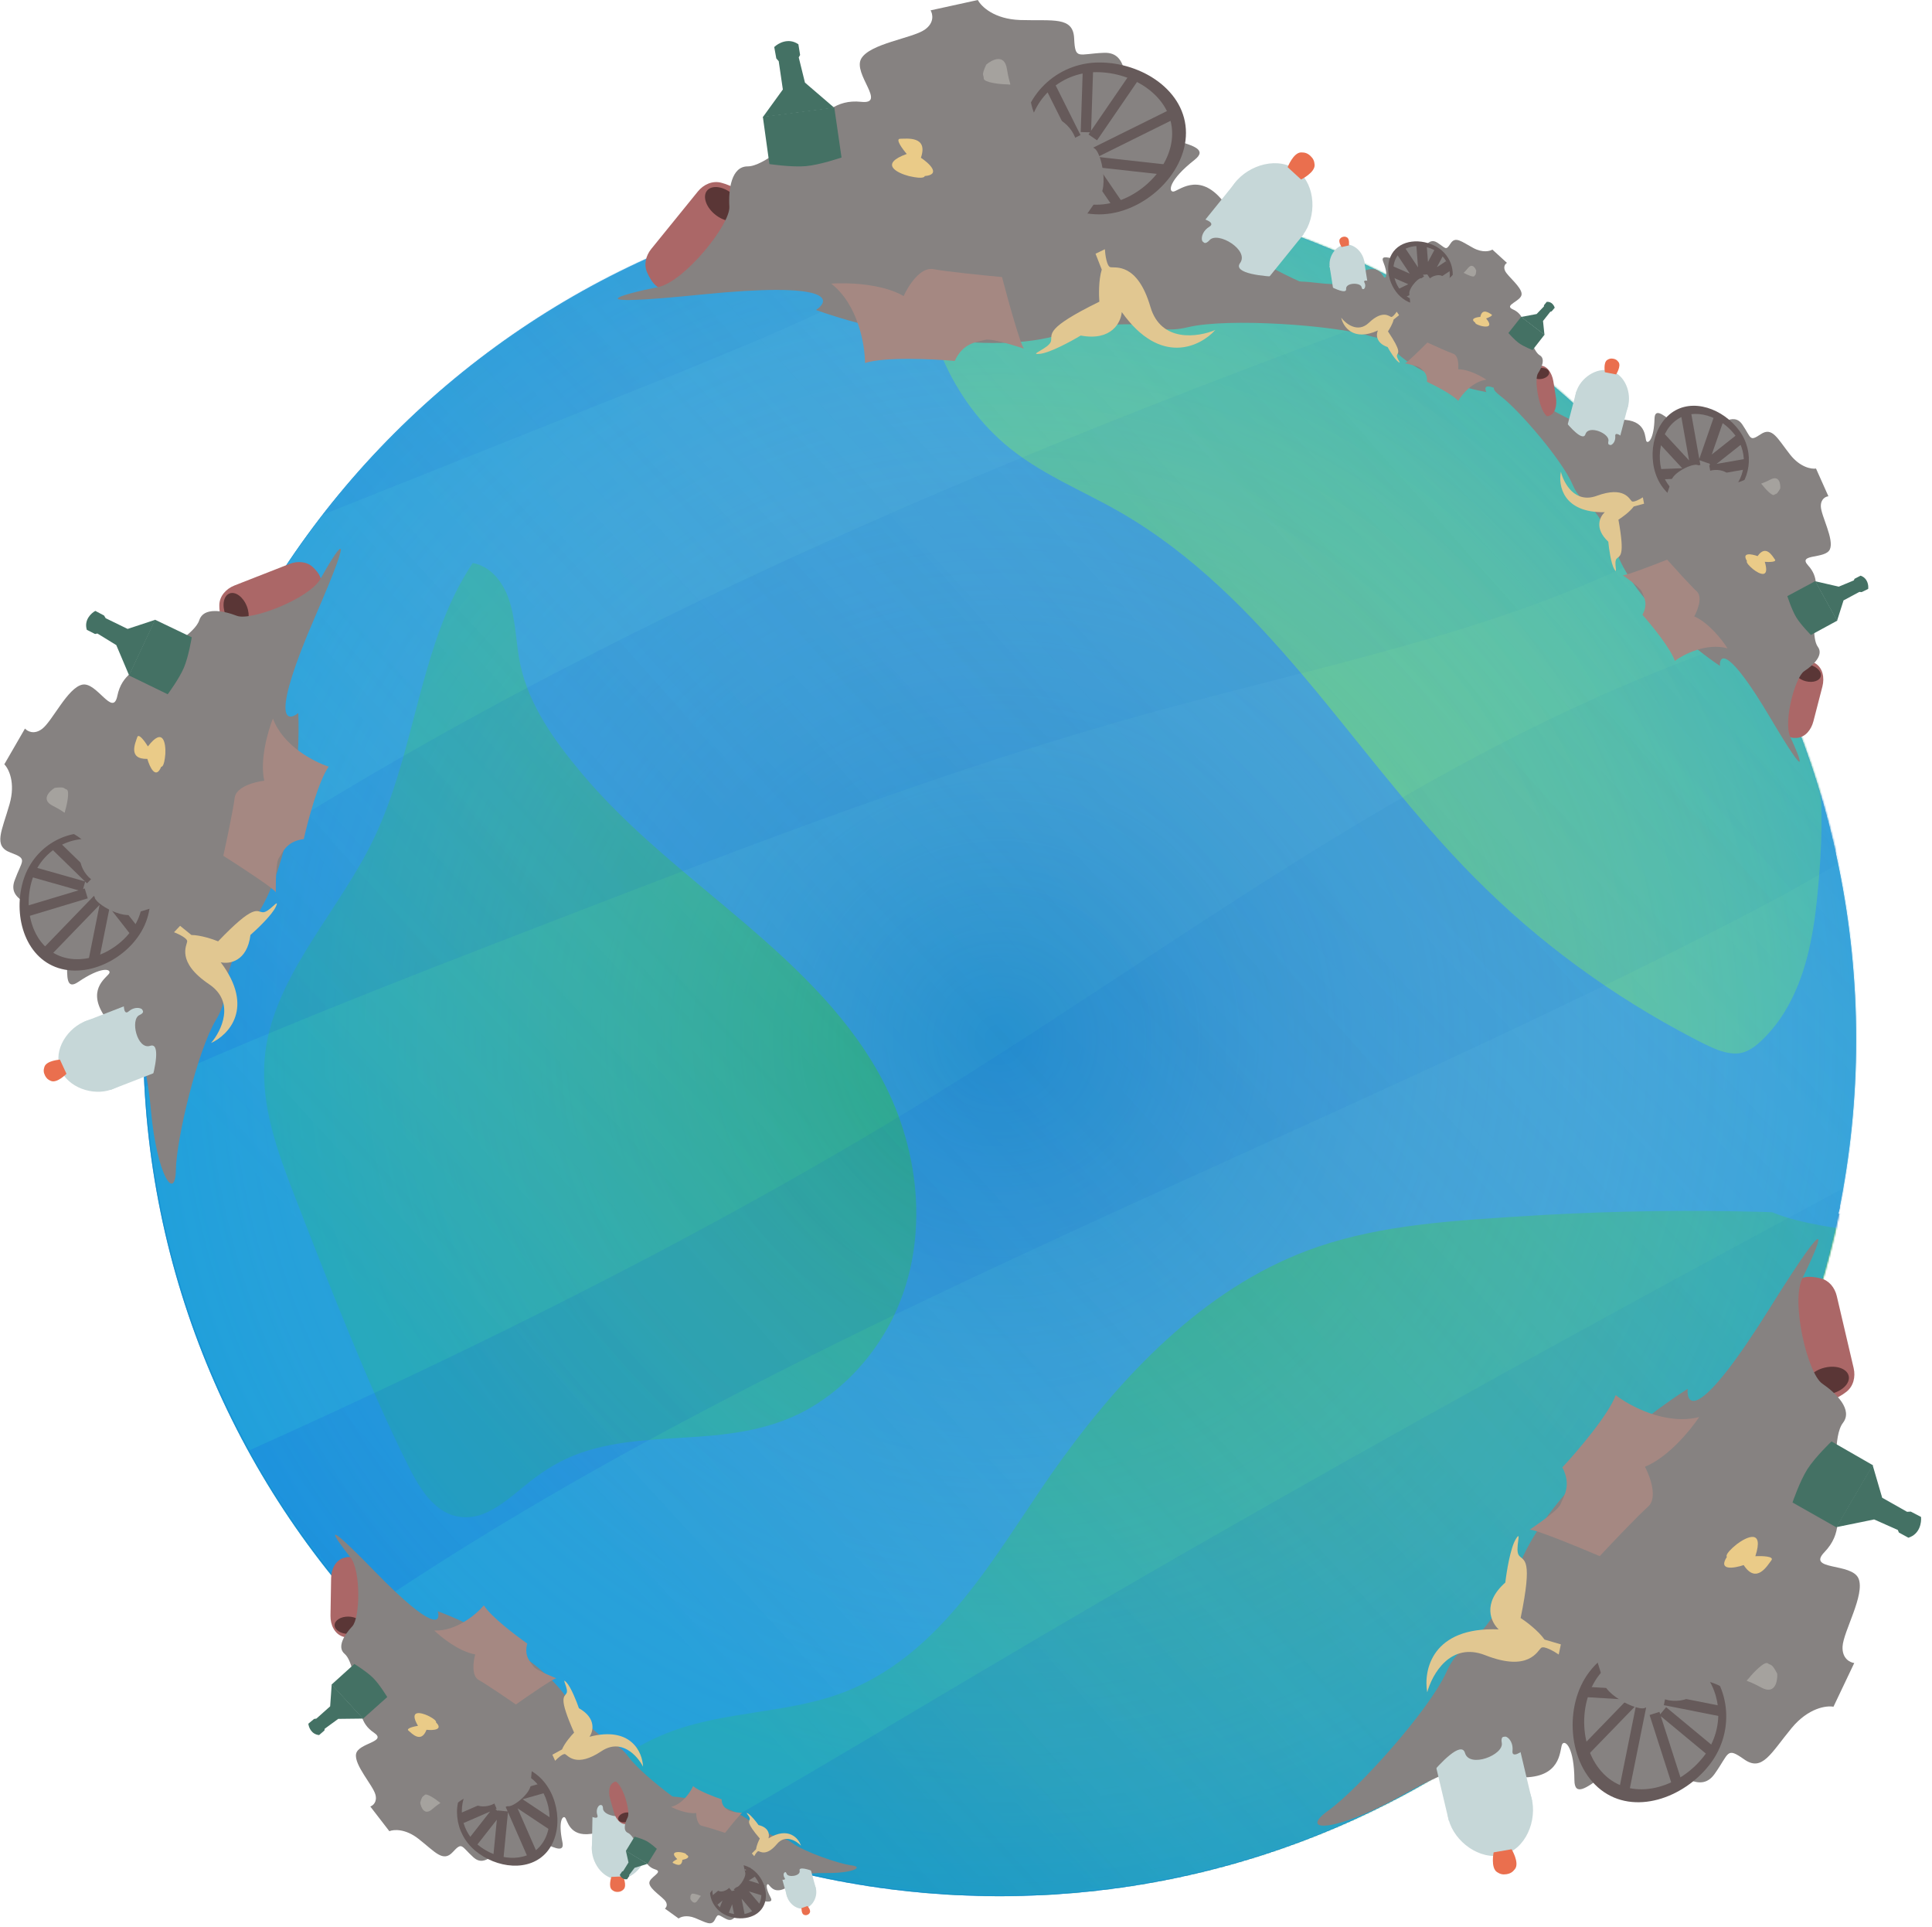 <svg width="1122" height="1119" viewBox="0 0 1122 1119" fill="none" xmlns="http://www.w3.org/2000/svg">
<path d="M580.543 1100.94C855.255 1100.94 1077.95 878.241 1077.95 603.529C1077.95 328.817 855.255 106.118 580.543 106.118C305.83 106.118 83.132 328.817 83.132 603.529C83.132 878.241 305.83 1100.94 580.543 1100.94Z" fill="#0071BC"/>
<mask id="mask0_319_120" style="mask-type:luminance" maskUnits="userSpaceOnUse" x="83" y="105" width="996" height="996">
<path d="M581.18 1100.3C855.893 1100.3 1078.59 877.605 1078.59 602.892C1078.59 328.18 855.893 105.481 581.18 105.481C306.468 105.481 83.769 328.18 83.769 602.892C83.769 877.605 306.468 1100.3 581.18 1100.3Z" fill="white"/>
</mask>
<g mask="url(#mask0_319_120)">
<path d="M1064.13 700.83C993.033 696.969 921.654 698.084 850.713 704.184C822.035 706.651 793.177 709.975 765.851 719.03C694.264 742.734 640.946 802.768 598.625 865.181C568.871 909.065 539.327 958.302 490.019 977.786C461.042 989.24 428.701 988.723 398.818 997.559C368.418 1006.54 341.043 1025.44 321.847 1050.67C317.24 1056.72 313.001 1063.35 311.598 1070.82C308.473 1087.39 319.768 1103.13 331.888 1114.85C391.703 1172.7 481.103 1186.87 564.314 1187.21C662.212 1187.6 760.149 1172.8 853.54 1143.46C890.189 1131.95 926.431 1118.09 958.831 1097.45C1053.5 1037.16 1103.87 927.663 1139.23 821.148C1147.92 794.986 1155.51 764.417 1140.34 741.41C1128.95 724.155 1107.72 716.354 1087.42 712.403C1067.12 708.453 1045.91 707.129 1027.28 698.183" fill="#009245"/>
<path d="M1064.13 696.352C1022.01 694.083 979.808 693.526 937.646 694.73C896.817 695.904 855.62 697.954 815.129 703.547C778.758 708.572 744.358 719.538 713.211 739.221C685.099 756.983 660.53 779.93 638.797 804.987C616.736 830.422 598.068 858.215 579.211 886.028C561.488 912.179 542.511 938.938 516.728 957.795C503.185 967.696 488.199 974.711 471.949 978.861C453.45 983.588 434.374 985.279 415.666 988.921C381.753 995.529 350.576 1011.71 327.142 1037.37C315.837 1049.75 304.314 1064.57 307.091 1082.34C309.737 1099.25 322.584 1112.8 334.864 1123.72C359.184 1145.35 388.261 1160.76 419 1171.13C485.413 1193.55 558.194 1194.17 627.433 1189.84C707.479 1184.84 787.028 1169.88 863.292 1145.05C899.096 1133.4 934.462 1119.11 965.937 1098.17C992.844 1080.28 1016.67 1058.05 1037.17 1033.12C1079.08 982.185 1107.6 921.722 1130.33 860.195C1136.04 844.721 1141.65 829.128 1146.43 813.336C1151.3 797.195 1155.08 779.99 1152.82 763.083C1150.63 746.704 1142.05 732.793 1128.51 723.359C1114.96 713.925 1098.72 709.796 1082.8 707.029C1064.86 703.915 1046.24 702.143 1029.55 694.322C1024.37 691.884 1019.81 699.606 1025.04 702.054C1056.08 716.612 1093.93 711 1122.97 730.404C1153.88 751.053 1144.76 790.27 1134.92 819.973C1114.8 880.744 1090.42 940.997 1054.74 994.464C1037.24 1020.69 1016.87 1045.06 993.212 1065.96C967.429 1088.76 937.845 1106.32 906.211 1119.74C871.014 1134.66 833.937 1145.54 796.879 1154.74C758.707 1164.23 719.938 1171.38 680.89 1176.04C641.842 1180.7 603.262 1182.91 564.314 1182.75C531.784 1182.61 499.145 1180.47 467.153 1174.37C435.787 1168.4 404.899 1158.66 377.036 1142.86C363.324 1135.09 350.427 1125.91 338.814 1115.24C327.202 1104.57 313.738 1090.26 315.698 1073.45C316.753 1064.41 322.694 1056.53 328.286 1049.7C333.311 1043.57 338.824 1037.85 344.755 1032.6C357.144 1021.61 371.543 1012.61 386.918 1006.45C420.771 992.852 458.605 995.38 492.378 981.647C551.746 957.516 581.589 895.253 617.323 846.363C655.336 794.349 703.36 744.873 765.792 723.777C803.208 711.129 843.539 708.801 882.667 706.273C923.386 703.636 964.215 702.631 1005.02 703.258C1024.74 703.566 1044.45 704.263 1064.14 705.318C1069.9 705.626 1069.88 696.67 1064.14 696.362L1064.13 696.352Z" fill="#0071BC"/>
</g>
<path d="M275.563 322.552C288.191 324.502 296.938 336.632 300.52 348.912C304.093 361.182 303.974 374.247 306.929 386.676C310.064 399.851 316.571 411.981 324.055 423.266C376.218 501.968 475.071 543.404 517.791 627.59C536.3 664.07 542.409 707.496 530.637 746.674C518.865 785.851 488.206 819.784 449.079 831.735C406.339 844.8 355.928 832.59 318.83 857.528C301.884 868.922 286.39 888.187 266.189 885.201C249.512 882.734 239.382 865.956 232.008 850.801C207.986 801.384 188.024 750.107 168.093 698.899C157.574 671.872 146.877 643.671 149.216 614.763C153.136 566.292 191.816 528.846 213.021 485.082C238.078 433.366 239.113 371.152 271.334 323.567" fill="#009245"/>
<path d="M274.369 326.871C284.877 328.692 291.893 337.777 295.306 347.37C299.754 359.888 299.446 373.481 302.262 386.358C307.367 409.782 322.343 430.491 337.459 448.581C364.953 481.47 399.244 507.641 431.675 535.344C463.767 562.749 495.222 592.513 514.358 630.744C536.051 674.091 539.603 728.055 515.383 771.133C504.934 789.712 489.918 805.813 471.608 816.808C451.666 828.789 429.257 832.461 406.369 834.113C383.263 835.785 359.301 835.855 337.19 843.587C326.234 847.418 316.681 853.189 307.606 860.354C299.306 866.902 291.216 874.564 281.355 878.714C272.369 882.495 262.717 881.54 254.915 875.589C246.735 869.35 241.441 859.747 236.924 850.721C224.296 825.486 213.161 799.444 202.414 773.362C191.547 747.002 181.178 720.423 170.889 693.834C161.157 668.698 151.474 642.218 153.693 614.803C155.505 592.354 165.655 571.715 177.128 552.729C189.179 532.787 203.07 513.95 213.917 493.281C236.496 450.223 240.715 400.876 259.065 356.256C263.433 345.628 268.797 335.409 275.205 325.876C278.429 321.079 270.677 316.591 267.473 321.358C239.501 362.963 234.754 414.221 218.385 460.533C210.325 483.33 198.115 503.64 184.969 523.811C171.824 543.982 158.808 563.476 150.957 585.895C146.996 597.19 144.658 609.091 144.439 621.082C144.18 635.023 146.718 648.955 150.499 662.329C154.281 675.703 159.475 689.047 164.58 702.183C169.864 715.746 175.148 729.319 180.511 742.853C191.249 769.929 202.314 796.896 214.285 823.456C219.858 835.815 225.331 848.373 231.829 860.274C236.963 869.688 243.402 879.002 252.606 884.833C261.841 890.685 273.275 891.461 283.395 887.5C293.515 883.54 302.59 875.828 311.307 868.812C320.204 861.648 329.538 855.647 340.414 851.945C351.47 848.194 363.063 846.393 374.646 845.298C398.717 843.029 423.336 843.487 446.84 837.079C468.444 831.188 487.968 818.858 503.292 802.608C518.617 786.358 530.309 765.64 536.16 743.678C542.877 718.423 542.539 691.605 536.638 666.23C526.04 620.694 497.162 583.388 463.747 551.913C431.774 521.801 395.99 495.988 364.824 465.011C349.161 449.437 334.503 432.511 323.179 413.474C316.283 401.871 311.536 389.731 309.556 376.337C307.645 363.391 307.088 350.086 301.058 338.195C296.192 328.592 287.704 320.134 276.767 318.243C274.389 317.835 271.941 318.88 271.255 321.368C270.657 323.527 271.991 326.463 274.379 326.881L274.369 326.871Z" fill="#0071BC"/>
<mask id="mask1_319_120" style="mask-type:luminance" maskUnits="userSpaceOnUse" x="83" y="106" width="995" height="995">
<path d="M580.544 1100.94C855.256 1100.94 1077.95 878.242 1077.95 603.53C1077.95 328.818 855.256 106.119 580.544 106.119C305.831 106.119 83.133 328.818 83.133 603.53C83.133 878.242 305.831 1100.94 580.544 1100.94Z" fill="white"/>
</mask>
<g mask="url(#mask1_319_120)">
<path d="M537.764 110.208C519.583 165.864 540.699 232.038 587.757 266.876C606.505 280.758 628.348 289.734 648.558 301.386C732.336 349.709 781.911 439.447 849.339 508.785C889.213 549.793 935.993 584.075 987.111 609.738C995.251 613.828 1004.4 617.799 1013.19 615.43C1018.18 614.087 1022.42 610.833 1026.17 607.28C1051.7 583.09 1058.14 545.286 1060.72 510.198C1062.69 483.37 1063.23 456.214 1058.39 429.744C1052.71 398.648 1039.71 369.272 1023.83 341.937C1002.77 305.695 976.603 272.688 949.098 241.064C928.699 217.619 907.304 194.662 881.82 176.86C854.534 157.803 823.357 145.196 792.41 132.946C771.951 124.856 751.402 116.835 730.136 111.223C668.122 94.873 602.545 99.64 539.067 108.805" fill="#39B54A"/>
<path d="M533.446 109.013C519.544 151.992 528.092 201.05 553.775 237.938C560.283 247.282 567.826 255.92 576.394 263.433C586.236 272.05 597.321 279.036 608.775 285.305C620.925 291.962 633.463 297.903 645.494 304.789C656.032 310.82 666.132 317.566 675.815 324.89C714.564 354.206 745.74 392.229 776.081 429.814C807.815 469.11 839.389 508.496 877.681 541.723C898.299 559.615 920.331 575.924 943.487 590.383C954.841 597.468 966.473 604.115 978.355 610.295C990.236 616.475 1004.8 624.575 1018.68 618.156C1024.33 615.539 1029.1 611.021 1033.27 606.474C1037.45 601.926 1040.85 597.359 1043.95 592.343C1050.29 582.074 1054.72 570.61 1057.82 558.978C1064.55 533.802 1066.2 506.914 1066.6 480.962C1067.05 451.696 1063.46 422.808 1053.74 395.105C1044.44 368.555 1030.93 343.628 1015.64 320.084C1000.1 296.152 982.534 273.563 964.145 251.76C945.755 229.958 927.834 209.359 906.907 190.99C885.98 172.62 861.699 157.972 836.006 146.3C823.219 140.488 810.203 135.224 797.147 130.05C783.266 124.547 769.374 119.034 755.234 114.208C727.222 104.655 698.314 98.973 668.799 96.943C639.284 94.913 609.839 96.216 580.544 99.182C566.284 100.625 552.074 102.465 537.884 104.505C535.486 104.854 534.172 107.889 534.759 110.018C535.466 112.596 537.864 113.491 540.272 113.143C596.953 104.983 655.515 100.187 712.096 111.64C740.655 117.422 767.772 127.98 794.779 138.687C820.323 148.817 845.877 159.375 869.272 173.953C892.309 188.303 912.091 206.931 930.411 226.833C949.049 247.083 966.931 268.209 983.579 290.141C1016.41 333.379 1046.76 382.377 1055.09 436.929C1059.34 464.782 1058.09 493.61 1055.28 521.552C1052.97 544.39 1048.44 568.043 1036.22 587.836C1033.22 592.682 1029.79 597.2 1025.85 601.319C1021.91 605.439 1017.06 610.106 1011.09 611.36C1005.12 612.614 998.347 610.166 992.794 607.568C986.694 604.713 980.733 601.508 974.812 598.294C951.557 585.656 929.277 571.218 908.23 555.167C887.184 539.116 867.789 521.632 849.649 502.695C833.06 485.37 817.636 466.971 802.501 448.372C772.31 411.265 743.133 372.914 707.917 340.324C690.542 324.243 671.685 309.625 651.176 297.754C628.488 284.619 603.322 274.956 583.3 257.622C550.522 229.241 533.038 184.959 536.112 141.861C536.849 131.502 538.889 121.303 542.083 111.421C543.864 105.928 535.217 103.57 533.446 109.043V109.013Z" fill="#0071BC"/>
</g>
<g opacity="0.58">
<path d="M580.543 1100.94C855.255 1100.94 1077.95 878.241 1077.95 603.529C1077.95 328.817 855.255 106.118 580.543 106.118C305.83 106.118 83.132 328.817 83.132 603.529C83.132 878.241 305.83 1100.94 580.543 1100.94Z" fill="url(#paint0_radial_319_120)"/>
</g>
<g opacity="0.53">
<path d="M581.18 1100.3C855.893 1100.3 1078.59 877.605 1078.59 602.892C1078.59 328.18 855.893 105.481 581.18 105.481C306.468 105.481 83.769 328.18 83.769 602.892C83.769 877.605 306.468 1100.3 581.18 1100.3Z" fill="url(#paint1_linear_319_120)"/>
</g>
<g opacity="0.37">
<mask id="mask2_319_120" style="mask-type:luminance" maskUnits="userSpaceOnUse" x="83" y="105" width="996" height="996">
<path d="M581.18 1100.3C855.893 1100.3 1078.59 877.605 1078.59 602.892C1078.59 328.18 855.893 105.481 581.18 105.481C306.468 105.481 83.769 328.18 83.769 602.892C83.769 877.605 306.468 1100.3 581.18 1100.3Z" fill="white"/>
</mask>
<g mask="url(#mask2_319_120)">
<g opacity="0.55">
<mask id="mask3_319_120" style="mask-type:luminance" maskUnits="userSpaceOnUse" x="-198" y="83" width="1414" height="1128">
<path d="M508.949 1210.55C899.144 1210.55 1215.46 958.35 1215.46 647.244C1215.46 336.138 899.144 83.938 508.949 83.938C118.753 83.938 -197.562 336.138 -197.562 647.244C-197.562 958.35 118.753 1210.55 508.949 1210.55Z" fill="white"/>
</mask>
<g mask="url(#mask3_319_120)">
<path d="M-860.668 592.245C-821.541 473.331 -540.773 352.725 19.17 116.368C19.17 116.368 297.151 -26.966 642.6 16.082C649.009 16.878 655.925 17.983 660.194 21.874C667.458 28.481 663.089 38.751 657.885 46.483C600.378 131.882 485.026 180.204 376.281 223.561C190.417 297.656 4.562 371.751 -181.303 445.846C-214.122 458.932 -247.796 472.525 -272.156 494.407C-296.516 516.289 -309.671 548.72 -294.765 575.458C-279.659 602.574 -240.81 616.277 -203.932 620.208C-69.344 634.557 47.968 554.133 154.464 486.964C419.18 319.976 730.089 206.893 1040.59 101.332C1054.4 96.636 1070.07 91.919 1083.95 96.457C1102.48 102.517 1107.62 121.443 1107.3 137.405C1105.72 216.794 1033.53 285.944 948.295 327.001C863.065 368.059 764.659 387.295 670.513 413.167C552.096 445.717 439.013 489.302 326.248 532.788C228.37 570.532 130.352 608.336 36.992 652.747C-67.105 702.274 -176.119 777.075 -168.934 873.55C-167.969 886.497 -164.595 899.771 -155.122 910.309C-123.518 945.476 -54.697 928.709 -6.832 908.329C184.595 826.86 373.654 740.376 545.09 634.308C646.322 571.677 741.195 502.358 847.053 444.801C952.922 387.245 1072.46 341.172 1200.13 332.484C1203.5 417.426 1108.31 481.998 1019.05 528.43C700.724 694.014 333.86 812.133 80.329 1037.91C29.161 1083.48 -18.326 1136.21 -26.287 1197.05C-27.57 1206.86 -27.61 1217.38 -21.251 1225.86C-5.081 1247.41 35.798 1240.66 64.536 1230.36C258.322 1160.9 426.882 1054.58 597.831 953.974C838.376 812.421 1087.44 680.352 1336.38 548.361C1342.65 545.038 1349.61 541.565 1357.11 542.182C1375.57 543.694 1376.77 565.089 1370.32 578.961C1348.88 625.054 1304.64 661.654 1261.55 696.82C1202.96 744.635 1144.34 792.44 1085.72 840.234C946.773 953.536 807.08 1067.36 647.635 1161.96C488.19 1256.56 306.764 1331.91 110.838 1358.57C19.538 1370.99 -73.484 1372.7 -166.098 1372.66C-246.552 1372.62 -328.727 1371.04 -404.365 1349.19C-538.584 1310.41 -615.018 1231.41 -679.998 1164.07C-778.483 1062 -820.028 963.627 -836.457 918.161C-850.886 878.237 -905.249 727.788 -860.648 592.245H-860.668Z" fill="url(#paint2_linear_319_120)"/>
</g>
</g>
</g>
</g>
<path d="M454.642 51.964L443.018 67.998L484.506 62.587L467.47 47.955L463.862 33.324L464.664 31.921L463.662 25.707C457.889 21.699 451.903 25.106 449.632 27.311L450.834 33.925L452.237 35.529L454.642 51.964Z" fill="#447164"/>
<path d="M375.812 158.177C373.794 153.608 375.069 148.419 378.216 144.54L405.284 111.172C408.61 107.072 413.79 104.742 418.89 106.104C422.084 106.957 425.5 108.265 427.739 110.234C429.628 111.894 431.21 114.49 432.435 117.027C434.679 121.678 433.428 127.087 430.175 131.098L403.016 164.577C399.847 168.483 394.987 170.802 390.072 169.731C386.846 169.029 383.341 167.866 381.039 165.953C378.838 164.125 377.091 161.073 375.812 158.177Z" fill="#AB6767"/>
<ellipse cx="420.183" cy="118.471" rx="12.335" ry="7.807" transform="rotate(39.24 420.183 118.471)" fill="#5A3636"/>
<path d="M407.942 170.966C333.222 178.502 359.972 171.167 382.688 166.557C397.72 163.157 424.177 130.279 423.575 120.057C422.974 109.835 424.778 96.607 434.198 96.607C443.618 96.607 460.454 80.973 469.474 73.758C478.493 66.543 485.107 57.523 500.139 59.127C515.172 60.73 495.129 42.892 500.139 34.073C505.15 25.254 529.803 22.248 537.018 17.237C542.791 13.228 541.695 8.084 540.426 6.013L567.884 0C569.755 3.675 577.305 11.144 592.537 11.625C611.578 12.226 623.203 9.42 623.804 22.248C624.405 35.075 626.009 31.267 641.041 30.666C656.073 30.064 652.866 48.504 656.875 65.941C660.884 83.379 708.786 80.974 693.754 92.799C678.722 104.624 678.521 111.238 681.327 111.238C684.133 111.238 695.357 100.014 708.786 115.046C719.529 127.072 718.474 135.423 716.603 138.096C717.939 141.77 728.869 152.607 761.9 166.557C803.188 183.994 816.216 201.231 795.372 195.018C774.527 188.804 713.196 184.395 689.745 190.007C666.295 195.619 669.702 179.986 613.181 195.018C567.965 207.043 501.476 190.007 473.883 179.986C483.036 173.839 482.662 163.43 407.942 170.966Z" fill="#868281"/>
<path d="M522.788 80.572C519.741 80.572 524.057 86.451 526.596 89.391C510.561 95.163 520.717 100.348 527.798 102.219C537.219 104.423 537.018 102.219 537.018 102.219C546.799 101.417 539.624 94.803 534.813 91.596C539.223 78.768 526.596 80.572 522.788 80.572Z" fill="#EACB88"/>
<path d="M443.018 67.797L484.506 62.386L488.715 91.448C488.715 91.448 476.333 95.706 468.071 96.459C459.795 97.213 446.826 95.256 446.826 95.256L443.018 67.797Z" fill="#447164"/>
<path d="M688.743 77.165C688.743 101.518 663.342 124.466 638.435 124.466C613.529 124.466 593.339 104.724 593.339 80.372C593.339 56.019 613.529 36.277 638.435 36.277C663.342 36.277 688.743 52.812 688.743 77.165Z" fill="#665A5A"/>
<path d="M680.726 77.573C680.726 98.827 658.527 118.854 636.76 118.854C614.993 118.854 597.348 101.625 597.348 80.372C597.348 59.119 614.993 41.89 636.76 41.89C658.527 41.89 680.726 56.32 680.726 77.573Z" fill="#868281"/>
<path d="M634.628 79.77L659.081 44.093M636.232 88.388L681.929 65.74M636.232 94L677.72 98.61M634.628 97.608L649.66 119.655M630.62 76.763L631.822 40.285M624.807 79.77L610.176 50.507M628.214 97.608V118.252" stroke="#665A5A" stroke-width="6"/>
<path d="M607.169 69.349C599.954 73.838 597.482 55.586 597.148 45.898L573.698 61.933L570.892 98.812L626.611 131.482C628.682 128.141 633.987 119.977 638.637 114.044C644.449 106.629 637.835 79.971 632.824 86.986C627.814 94.001 616.99 91.797 623.404 86.986C629.818 82.176 616.189 63.737 607.169 69.349Z" fill="#868281"/>
<path d="M757.998 134.462C750.937 145.975 735.713 149.48 723.993 142.292C712.273 135.104 708.495 119.945 715.556 108.433C722.616 96.921 739.958 90.622 751.678 97.81C763.398 104.998 765.058 122.95 757.998 134.462Z" fill="#C6D7D8"/>
<rect x="718.33" y="104.824" width="49.724" height="40.086" transform="rotate(38.907 718.33 104.824)" fill="#C6D7D8"/>
<path d="M747.793 97.069C747.793 97.069 751.102 88.536 755.642 88.493C757.925 88.472 759.444 89.02 761.099 90.594C762.676 92.094 763.285 93.476 763.456 95.646C763.811 100.172 755.607 104.221 755.607 104.221L747.793 97.069Z" fill="#EA6F4E"/>
<path d="M720.172 152.732C715.76 158.771 733.991 160.621 743.658 160.791L727.879 180.436L691.114 183.174L658.009 137.28C661.323 135.524 669.418 131.03 675.294 127.104C682.638 122.197 709.292 127.392 702.34 131.63C695.388 135.867 697.688 144.828 702.427 139.45C707.167 134.072 725.688 145.182 720.172 152.732Z" fill="#868281"/>
<path d="M644.85 155.132C642.765 154.651 641.844 147.984 641.643 144.71L636.232 147.316L639.839 156.535C637.982 162.468 638.13 171.434 638.436 175.175C606.568 190.809 611.178 193.815 610.376 198.024C609.574 202.233 596.547 206.242 603.962 205.44C609.895 204.799 622.201 198.091 627.613 194.817C645.572 198.184 650.996 187.134 651.464 181.188C673.912 212.776 697.028 201.298 705.78 191.61C695.759 195.819 674.193 199.026 668.1 178.182C660.483 152.126 647.456 155.734 644.85 155.132Z" fill="#E1C791"/>
<path d="M542.029 156.261C534.493 154.818 527.398 166.082 524.792 171.895C512.125 164.519 491.454 164.011 482.702 164.679C498.416 176.865 502.344 200.489 502.344 210.778C513.729 207.09 541.829 208.44 554.456 209.575C559.467 198.752 567.283 198.752 571.893 197.349C576.503 195.946 596.947 203.362 594.742 202.36C592.978 201.558 585.456 174.367 581.915 160.871C571.76 159.936 549.565 157.704 542.029 156.261Z" fill="#A58882"/>
<path d="M584.748 39.957C583.304 30.978 576.129 34.612 572.722 37.552C569.715 44.166 571.319 43.164 571.319 45.569C571.319 47.974 581.34 48.977 584.748 48.977C588.155 48.977 586.551 51.181 584.748 39.957Z" fill="#A5A29E"/>
<path d="M1093.07 869.625L1087.51 850.615L1066.38 886.725L1088.38 882.22L1102.15 888.33L1102.77 889.823L1108.3 892.837C1115 890.729 1115.97 883.91 1115.62 880.764L1109.66 877.664L1107.53 877.791L1093.07 869.625Z" fill="#447164"/>
<path d="M1057.39 742.256C1062.24 743.459 1065.56 747.646 1066.7 752.509L1076.5 794.344C1077.7 799.483 1076.37 805.006 1072.17 808.203C1069.54 810.205 1066.41 812.104 1063.48 812.668C1061.01 813.144 1057.99 812.805 1055.24 812.219C1050.19 811.144 1046.68 806.842 1045.5 801.814L1035.67 759.84C1034.52 754.943 1035.67 749.681 1039.52 746.452C1042.05 744.332 1045.12 742.273 1048.04 741.625C1050.84 741.006 1054.32 741.494 1057.39 742.256Z" fill="#AB6767"/>
<ellipse cx="1061.6" cy="801.65" rx="12.335" ry="7.807" transform="rotate(167.01 1061.6 801.65)" fill="#5A3636"/>
<path d="M1027.6 759.821C1067.41 696.141 1056.83 721.779 1046.56 742.559C1040.04 756.524 1049.82 797.575 1058.27 803.36C1066.72 809.146 1076.07 818.674 1070.3 826.12C1064.53 833.567 1066.58 856.451 1066.75 868C1066.93 879.549 1070.01 890.301 1059.54 901.202C1049.06 912.102 1075.44 907.185 1079.34 916.547C1083.24 925.909 1070.52 947.238 1070.06 956.011C1069.69 963.029 1074.43 965.314 1076.85 965.579L1064.78 990.967C1060.73 990.195 1050.2 991.588 1040.49 1003.33C1028.35 1018.02 1023.45 1028.93 1012.94 1021.54C1002.44 1014.16 1004.46 1017.76 995.733 1030.01C987.001 1042.26 974.389 1028.43 958.15 1020.92C941.911 1013.41 914.472 1052.75 914.332 1033.62C914.191 1014.5 909.086 1010.29 907.367 1012.51C905.649 1014.73 907.646 1030.47 887.539 1031.88C871.452 1033.01 865.498 1027.06 864.531 1023.94C860.808 1022.75 845.547 1024.75 814.289 1042.32C775.216 1064.27 753.611 1064.01 771.29 1051.34C788.969 1038.67 830.02 992.89 839.947 970.916C849.874 948.942 860.145 961.211 882.881 907.325C901.071 864.217 955.262 822.094 980.084 806.421C979.336 817.421 987.794 823.501 1027.6 759.821Z" fill="#868281"/>
<path d="M1028.71 905.969C1030.58 903.561 1023.29 903.371 1019.41 903.577C1024.67 887.367 1014.35 892.219 1008.53 896.671C1001.02 902.767 1002.88 903.959 1002.88 903.959C997.528 912.182 1007.15 910.561 1012.63 908.723C1020.07 920.065 1026.38 908.979 1028.71 905.969Z" fill="#EACB88"/>
<path d="M1087.67 850.738L1066.54 886.848L1040.99 872.374C1040.99 872.374 1045.21 859.979 1049.67 852.987C1054.14 845.983 1063.63 836.929 1063.63 836.929L1087.67 850.738Z" fill="#447164"/>
<path d="M929.758 1039.24C910.508 1024.32 907.926 990.188 923.181 970.501C938.436 950.813 966.408 946.945 985.658 961.861C1004.91 976.777 1008.15 1004.83 992.892 1024.52C977.637 1044.2 949.008 1054.16 929.758 1039.24Z" fill="#665A5A"/>
<path d="M934.347 1032.65C917.547 1019.63 915.313 989.819 928.645 972.613C941.977 955.407 966.404 952.012 983.204 965.03C1000 978.047 1002.82 1002.55 989.483 1019.75C976.151 1036.96 951.147 1045.67 934.347 1032.65Z" fill="#868281"/>
<path d="M960.845 994.866L974.069 1036.05M953.05 990.855L942.963 1040.85M948.614 987.418L919.558 1017.39M946.744 983.94L920.109 982.319M965.676 993.539L993.775 1016.83M966.86 987.103L998.953 993.461M950.673 978.871L934.354 966.226" stroke="#665A5A" stroke-width="6"/>
<path d="M985.901 979.545C986.772 971.091 1002.71 980.317 1010.58 985.986L1012.26 957.628L984.832 932.822L924.879 956.856C926.251 960.539 929.455 969.733 931.297 977.043C933.599 986.179 958.722 997.279 956.246 989.021C953.77 980.764 962.141 973.558 962.015 981.575C961.889 989.591 984.813 990.112 985.901 979.545Z" fill="#868281"/>
<path d="M842.048 1058.89C837.273 1046.26 843.827 1032.08 856.687 1027.21C869.548 1022.35 883.844 1028.65 888.62 1041.28C893.395 1053.92 887.752 1071.48 874.892 1076.34C862.032 1081.2 846.824 1071.52 842.048 1058.89Z" fill="#C6D7D8"/>
<rect x="889.773" y="1045.68" width="49.724" height="40.086" transform="rotate(166.678 889.773 1045.68)" fill="#C6D7D8"/>
<path d="M877.858 1073.72C877.858 1073.72 882.576 1081.57 879.829 1085.18C878.447 1087 877.084 1087.86 874.826 1088.21C872.674 1088.54 871.209 1088.17 869.389 1086.98C865.593 1084.49 867.418 1075.52 867.418 1075.52L877.858 1073.72Z" fill="#EA6F4E"/>
<path d="M850.775 1017.8C848.704 1010.61 836.075 1023.89 830.019 1031.43L824.156 1006.92L844.51 976.183L901.064 978.124C900.423 981.819 899.017 990.971 898.521 998.02C897.902 1006.83 877.469 1024.72 878.378 1016.63C879.287 1008.54 870.795 1004.87 872.143 1011.91C873.491 1018.95 853.365 1026.78 850.775 1017.8Z" fill="#868281"/>
<path d="M895.014 956.787C896.671 955.434 902.506 958.789 905.216 960.636L906.471 954.762L896.974 951.967C893.421 946.865 886.244 941.49 883.099 939.441C890.26 904.674 885.06 906.477 882.224 903.265C879.388 900.053 884.199 887.3 880.29 893.653C877.164 898.736 874.928 912.572 874.201 918.855C860.54 930.988 865.952 942.044 870.366 946.056C831.647 944.453 826.562 969.756 828.859 982.608C831.67 972.108 842.344 953.097 862.553 961.048C887.815 970.986 892.942 958.478 895.014 956.787Z" fill="#E1C791"/>
<path d="M957.098 874.82C962.855 869.747 958.297 857.239 955.298 851.619C968.887 846.124 981.949 830.095 986.782 822.767C967.525 827.725 946.444 816.36 938.311 810.059C934.254 821.316 915.976 842.702 907.344 851.988C912.83 862.578 908.042 868.757 906.328 873.26C904.613 877.763 886.23 889.381 888.372 888.252C890.086 887.349 916.188 898.058 929.025 903.525C935.984 896.07 951.342 879.893 957.098 874.82Z" fill="#A58882"/>
<path d="M1022.87 979.823C1030.85 984.182 1032.37 976.284 1032.13 971.79C1028.75 965.362 1028.56 967.244 1026.66 965.77C1024.75 964.297 1017.82 971.605 1015.74 974.299C1013.65 976.992 1012.89 974.374 1022.87 979.823Z" fill="#A5A29E"/>
<path d="M74.116 365.163L90.169 359.865L75.013 392.202L67.531 374.555L56.567 367.829L55.219 368.117L50.426 365.691C48.662 359.958 52.985 355.973 55.366 354.697L60.433 357.39L61.374 358.946L74.116 365.163Z" fill="#447164"/>
<path d="M181.781 329.373C178.161 325.933 172.782 325.612 168.131 327.432L136.21 339.922C131.295 341.845 127.436 346.08 127.375 351.358C127.347 353.824 127.603 356.394 128.477 358.39C129.195 360.03 130.498 361.666 131.924 363.124C135.536 366.815 141.126 367.221 145.935 365.339L177.989 352.797C182.673 350.964 186.417 347.035 186.715 342.014C186.863 339.528 186.722 336.899 185.894 334.855C185.107 332.912 183.501 331.007 181.781 329.373Z" fill="#AB6767"/>
<ellipse cx="10.528" cy="6.663" rx="10.528" ry="6.663" transform="matrix(0.367 0.93 0.93 -0.367 127.068 347.037)" fill="#5A3636"/>
<path d="M182.998 358.031C208.495 299.221 195.595 319.073 185.958 336.351C179.297 347.694 145.702 360.687 137.545 357.548C129.388 354.41 118.163 352.448 115.721 360.109C113.279 367.769 96.202 377.408 87.996 382.873C79.79 388.337 70.741 391.378 68.149 404.018C65.556 416.658 56.245 395.735 47.774 397.524C39.304 399.313 30.469 418.582 24.523 423.151C19.767 426.806 15.868 424.581 14.512 423.012L2.505 443.784C5.008 446.257 9.126 454.333 5.568 466.845C1.122 482.486 -4.173 491.212 6.102 495.026C16.378 498.84 12.866 499.157 8.48 511.225C4.095 523.294 19.921 525.466 33.063 533.246C46.204 541.026 31.831 579.358 45.344 570.198C58.857 561.039 64.288 562.591 63.561 564.873C62.834 567.155 50.796 573.373 59.54 588.19C66.535 600.044 73.6 601.35 76.258 600.521C78.9 602.56 84.879 614.258 87.662 644.735C91.14 682.832 101.78 697.895 102.131 679.333C102.481 660.771 114.793 609.752 125.435 592.136C136.078 574.521 122.481 573.239 149.357 531.171C170.857 497.517 174.237 439.031 173.24 413.994C165.869 419.844 157.501 416.842 182.998 358.031Z" fill="#868281"/>
<path d="M79.719 427.997C80.508 425.519 84.171 430.553 85.903 433.379C94.754 421.836 96.338 431.438 96.023 437.682C95.374 445.915 93.633 445.18 93.633 445.18C90.446 452.926 86.927 445.377 85.566 440.634C73.991 440.895 78.731 431.093 79.719 427.997Z" fill="#EACB88"/>
<path d="M90.007 359.813L74.852 392.15L97.395 403.106C97.395 403.106 104.067 394.14 106.821 387.617C109.58 381.082 111.35 370.027 111.35 370.027L90.007 359.813Z" fill="#447164"/>
<path d="M33.929 562.072C53.733 568.385 78.98 553.676 85.436 533.422C91.892 513.168 81.071 491.631 61.267 485.319C41.463 479.006 20.175 490.308 13.719 510.562C7.263 530.817 14.125 555.76 33.929 562.072Z" fill="#665A5A"/>
<path d="M36.341 555.658C53.624 561.167 75.666 548.305 81.308 530.604C86.95 512.902 77.513 494.087 60.229 488.578C42.946 483.069 24.361 492.952 18.718 510.653C13.076 528.355 19.057 550.149 36.341 555.658Z" fill="#868281"/>
<path d="M50.077 518.738L14.726 529.376M56.67 522.276L26.406 553.568M61.234 523.731L54.228 558.666M64.584 523.362L78.616 541.302M48.671 514.699L18.695 506.222M52.623 510.752L32.618 491.268M66.246 518.146L83.034 523.498" stroke="#665A5A" stroke-width="6"/>
<path d="M48.717 493.707C54.239 489.003 40.036 482.262 32.245 479.479L51.363 464.565L82.081 471.843L94.206 525.624C90.953 526.442 82.938 528.64 76.908 530.883C69.371 533.688 49.407 521.399 56.411 519.143C63.414 516.886 64.427 507.513 58.853 511.482C53.278 515.451 41.816 499.587 48.717 493.707Z" fill="#868281"/>
<path d="M62.572 633.244C73.764 630.487 80.561 619.015 77.754 607.62C74.946 596.226 63.597 589.225 52.406 591.982C41.214 594.74 31.596 607.21 34.404 618.604C37.211 629.998 51.38 636.002 62.572 633.244Z" fill="#C6D7D8"/>
<rect width="42.441" height="34.215" transform="matrix(0.362 0.932 0.932 -0.362 48.754 593.3)" fill="#C6D7D8"/>
<path d="M34.809 615.251C34.809 615.251 27.012 615.731 25.801 619.412C25.192 621.263 25.244 622.64 26.095 624.394C26.906 626.066 27.872 626.919 29.593 627.621C33.181 629.083 38.6 623.46 38.6 623.46L34.809 615.251Z" fill="#EA6F4E"/>
<path d="M87.235 607.217C93.29 605.194 90.069 620.5 87.702 628.406L107.767 620.665L119.524 591.477L90.783 552.66C88.496 554.899 82.743 560.317 78.027 564.078C72.133 568.779 69.449 591.801 74.697 587.246C79.945 582.691 86.635 586.883 81.034 589.344C75.432 591.804 79.666 609.745 87.235 607.217Z" fill="#868281"/>
<path d="M108.712 546.586C108.861 544.766 103.677 542.288 101.067 541.276L104.589 537.551L111.151 542.875C116.457 542.902 123.71 545.347 126.673 546.565C147.648 524.702 148.898 529.23 152.528 529.669C156.159 530.108 162.796 520.552 160.222 526.375C158.162 531.034 149.517 539.303 145.452 542.855C143.536 558.332 133.143 559.879 128.186 558.719C148.055 585.162 132.729 600.985 122.582 605.591C128.603 598.533 136.801 581.826 121.429 571.468C102.214 558.52 108.525 548.861 108.712 546.586Z" fill="#E1C791"/>
<path d="M136.281 463.263C137.061 456.761 148.06 453.911 153.463 453.298C150.748 441.085 155.693 424.143 158.505 417.199C164.342 433.137 182.535 442.455 190.902 445.122C184.952 453.424 178.766 476.626 176.416 487.189C166.316 488.458 164.29 494.815 161.954 498.2C159.618 501.585 160.349 520.133 160.106 518.08C159.911 516.438 139.748 503.272 129.691 496.894C131.563 488.393 135.501 469.766 136.281 463.263Z" fill="#A58882"/>
<path d="M30.628 467.855C23.7 464.353 28.516 459.46 31.79 457.451C37.948 456.721 36.717 457.765 38.673 458.389C40.629 459.012 38.846 467.422 37.963 470.192C37.08 472.963 39.288 472.231 30.628 467.855Z" fill="#A5A29E"/>
<path d="M191.739 990.733L192.638 978.011L210.87 997.849L196.41 998.019L188.575 1003.75L188.391 1004.77L185.325 1007.42C180.818 1007.01 179.275 1002.85 179.066 1000.82L182.396 998.058L183.752 997.847L191.739 990.733Z" fill="#447164"/>
<path d="M199.399 904.623C194.659 906.197 192.373 911.259 192.292 916.252L191.935 938.093C191.849 943.371 194.25 948.776 199.298 950.319C200.417 950.662 201.542 950.874 202.578 950.85C203.335 950.832 204.144 950.686 204.96 950.459C209.935 949.074 212.376 943.797 212.46 938.634L212.819 916.65C212.901 911.621 210.744 906.466 206.019 904.743C204.859 904.32 203.68 904.038 202.591 904.033C201.58 904.029 200.484 904.263 199.399 904.623Z" fill="#AB6767"/>
<ellipse cx="7.943" cy="5.027" rx="7.943" ry="5.027" transform="matrix(1 0.013 0.013 -1 194.251 948.582)" fill="#5A3636"/>
<path d="M217.939 912.692C184.19 878.055 194.353 892.744 203.654 904.417C209.664 912.315 209.113 939.485 204.587 944.279C200.061 949.074 195.477 956.348 200.125 960.246C204.773 964.144 206.611 978.824 208.076 986.116C209.54 993.408 209.071 1000.6 217.152 1006.02C225.232 1011.45 207.962 1011.96 206.785 1018.39C205.608 1024.81 216.528 1036.5 218.015 1041.95C219.204 1046.32 216.535 1048.4 215.052 1048.9L226.112 1063.23C228.555 1062.19 235.371 1061.63 243.086 1067.7C252.73 1075.28 257.304 1081.47 262.909 1075.39C268.513 1069.31 267.729 1071.85 274.897 1078.37C282.065 1084.89 288.113 1074.46 297.306 1067.52C306.499 1060.57 329.14 1081.58 326.616 1069.53C324.092 1057.47 326.73 1054.12 328.115 1055.29C329.499 1056.45 330.393 1066.63 343.239 1064.77C353.515 1063.28 356.45 1058.72 356.633 1056.63C358.813 1055.37 368.69 1054.55 390.76 1061.33C418.347 1069.81 431.908 1066.7 419.052 1061.14C406.196 1055.58 374.11 1032.38 364.862 1019.9C355.613 1007.43 350.826 1016.55 329.158 985.75C311.824 961.106 271.968 942 254.207 935.527C256.18 942.347 251.688 947.328 217.939 912.692Z" fill="#868281"/>
<path d="M237.203 1004.81C235.7 1003.55 240.262 1002.44 242.731 1002.04C237.208 992.556 244.364 994.2 248.632 996.208C254.192 999.018 253.181 1000.02 253.181 1000.02C257.675 1004.47 251.398 1004.76 247.698 1004.35C244.566 1012.51 239.082 1006.39 237.203 1004.81Z" fill="#EACB88"/>
<path d="M192.555 978.11L210.786 997.947L224.889 985.35C224.889 985.35 220.541 978.125 216.776 974.335C213.005 970.538 205.796 966.137 205.796 966.137L192.555 978.11Z" fill="#447164"/>
<path d="M317.676 1075.17C327.752 1063.15 324.715 1041.32 312.426 1031.01C300.137 1020.71 282.006 1022.09 271.929 1034.11C261.853 1046.12 263.646 1064.22 275.935 1074.52C288.223 1084.83 307.599 1087.18 317.676 1075.17Z" fill="#665A5A"/>
<path d="M313.888 1071.65C322.683 1061.16 320.017 1042.09 309.277 1033.09C298.537 1024.08 282.701 1025.28 273.907 1035.76C265.113 1046.25 266.69 1062.05 277.43 1071.06C288.169 1080.07 305.094 1082.13 313.888 1071.65Z" fill="#868281"/>
<path d="M292.052 1051.49L289.354 1079.21M296.409 1047.9L309.585 1077.98M298.731 1045.13L321.11 1060.02M299.433 1042.69L315.973 1038.03M288.83 1051.31L274.329 1069.81M287.206 1047.42L267.878 1055.81M296.268 1040.03L304.811 1029.85" stroke="#665A5A" stroke-width="6"/>
<path d="M274.191 1045.27C272.489 1040.07 263.716 1048.05 259.543 1052.69L254.607 1035.08L268.483 1015.72L309.494 1022.66C309.133 1025.16 308.372 1031.39 308.212 1036.24C308.011 1042.3 293.717 1052.72 294.148 1047.18C294.578 1041.65 288.326 1038.26 289.5 1043.28C290.674 1048.31 276.319 1051.77 274.191 1045.27Z" fill="#868281"/>
<path d="M375.554 1075.55C376.834 1066.95 370.773 1058.92 362.016 1057.62C353.259 1056.32 345.122 1062.23 343.842 1070.83C342.563 1079.44 348.513 1089.72 357.27 1091.02C366.027 1092.33 374.274 1084.15 375.554 1075.55Z" fill="#C6D7D8"/>
<rect width="32.02" height="25.813" transform="matrix(1 0.019 0.019 -1 343.718 1073.76)" fill="#C6D7D8"/>
<path d="M355.047 1089.78C355.047 1089.78 353.149 1095.36 355.371 1097.26C356.489 1098.21 357.466 1098.57 358.933 1098.48C360.332 1098.39 361.205 1097.96 362.187 1096.96C364.235 1094.88 361.862 1089.48 361.862 1089.48L355.047 1089.78Z" fill="#EA6F4E"/>
<path d="M364.45 1050.89C364.772 1046.08 374.533 1052.71 379.373 1056.63L379.716 1040.41L362.709 1023.84L327.385 1032.79C328.293 1035.03 330.428 1040.59 331.702 1044.96C333.296 1050.42 348.597 1058.89 346.92 1053.92C345.243 1048.95 350.085 1045.48 350.199 1050.1C350.312 1054.71 364.047 1056.89 364.45 1050.89Z" fill="#868281"/>
<path d="M328.279 1018.53C327.051 1017.91 323.837 1020.82 322.384 1022.35L320.792 1018.82L326.387 1015.77C327.926 1012.07 331.709 1007.71 333.408 1005.99C324.153 985.09 327.671 985.514 329.017 983.106C330.363 980.697 325.594 973.329 328.921 976.793C331.583 979.564 334.88 987.966 336.195 991.82C346.449 997.59 344.553 1005.29 342.324 1008.41C366.47 1002.12 373.127 1017.35 373.437 1025.75C370.233 1019.52 360.92 1009.02 349.288 1016.78C334.748 1026.49 329.813 1019.32 328.279 1018.53Z" fill="#E1C791"/>
<path d="M278.014 975.432C273.699 973.026 274.859 964.532 275.978 960.586C266.676 958.984 256.267 950.681 252.225 946.73C265.021 947.219 276.734 937.189 280.992 932.112C285.083 938.642 299.506 949.604 306.206 954.269C304.2 961.682 308.057 964.917 309.751 967.517C311.445 970.116 324.601 974.917 323.098 974.499C321.896 974.165 306.933 984.468 299.601 989.662C294.204 985.921 282.33 977.839 278.014 975.432Z" fill="#A58882"/>
<path d="M250.967 1050.49C246.539 1054.33 244.503 1049.56 244.038 1046.7C245.291 1042.2 245.668 1043.35 246.663 1042.17C247.658 1040.98 253.018 1044.63 254.699 1046.04C256.38 1047.45 256.501 1045.7 250.967 1050.49Z" fill="#A5A29E"/>
<path d="M1070.63 348.595L1066.86 360.442L1054.13 337.477L1067.87 340.623L1076.6 336.99L1077.01 336.062L1080.52 334.251C1084.7 335.671 1085.21 339.964 1084.94 341.933L1081.15 343.792L1079.82 343.681L1070.63 348.595Z" fill="#447164"/>
<path d="M1043.47 428.445C1048.46 428.093 1051.87 423.677 1053.12 418.842L1058.35 398.631C1059.67 393.521 1058.62 387.671 1054.04 385.05C1053.11 384.52 1052.16 384.105 1051.23 383.904C1050.57 383.761 1049.85 383.71 1049.1 383.724C1043.93 383.823 1040.32 388.42 1039.02 393.42L1033.76 413.769C1032.5 418.638 1033.37 424.184 1037.6 426.913C1038.55 427.527 1039.54 428.018 1040.51 428.258C1041.41 428.479 1042.43 428.518 1043.47 428.445Z" fill="#AB6767"/>
<ellipse cx="7.742" cy="4.9" rx="7.742" ry="4.9" transform="matrix(-0.969 -0.247 -0.247 0.969 1058.61 387.957)" fill="#5A3636"/>
<path d="M1027.95 416.543C1052.01 457.079 1045.74 440.838 1039.6 427.65C1035.71 418.793 1042.44 393.177 1047.83 389.669C1053.21 386.161 1059.22 380.319 1055.71 375.562C1052.2 370.806 1053.81 356.477 1054.09 349.233C1054.37 341.989 1056.46 335.286 1050.05 328.295C1043.63 321.303 1060.11 324.771 1062.7 318.953C1065.28 313.135 1057.61 299.567 1057.45 294.056C1057.32 289.647 1060.32 288.282 1061.84 288.151L1054.64 272.045C1052.09 272.471 1045.5 271.444 1039.58 263.932C1032.18 254.543 1029.26 247.627 1022.56 252.107C1015.86 256.586 1017.18 254.356 1011.88 246.542C1006.58 238.728 998.466 247.223 988.168 251.7C977.869 256.178 961.223 231.095 960.857 243.094C960.491 255.093 957.227 257.66 956.181 256.243C955.134 254.826 956.616 244.974 944.02 243.799C933.943 242.859 930.12 246.505 929.468 248.446C927.114 249.142 917.568 247.663 898.209 236.187C874.011 221.843 860.451 221.692 871.36 229.899C882.269 238.107 907.362 267.429 913.272 281.361C919.182 295.294 925.805 287.744 939.288 321.886C950.076 349.2 983.467 376.418 998.815 386.613C998.506 379.7 1003.9 376.008 1027.95 416.543Z" fill="#868281"/>
<path d="M1030.77 324.855C1031.91 326.393 1027.33 326.406 1024.9 326.221C1027.97 336.468 1021.56 333.274 1017.98 330.396C1013.35 326.462 1014.54 325.741 1014.54 325.741C1011.3 320.504 1017.31 321.66 1020.72 322.893C1025.56 315.884 1029.35 322.932 1030.77 324.855Z" fill="#EACB88"/>
<path d="M1066.97 360.368L1054.23 337.403L1037.99 346.114C1037.99 346.114 1040.45 353.953 1043.15 358.405C1045.86 362.865 1051.68 368.683 1051.68 368.683L1066.97 360.368Z" fill="#447164"/>
<path d="M970.618 239.795C958.322 248.875 956.207 270.256 965.493 282.831C974.779 295.406 992.274 298.24 1004.57 289.16C1016.87 280.08 1019.31 262.526 1010.02 249.951C1000.73 237.376 982.914 230.715 970.618 239.795Z" fill="#665A5A"/>
<path d="M973.401 243.996C962.67 251.92 960.835 270.596 968.951 281.586C977.067 292.576 992.345 295.061 1003.08 287.137C1013.81 279.213 1015.93 263.88 1007.81 252.89C999.695 241.9 984.132 236.072 973.401 243.996Z" fill="#868281"/>
<path d="M989.479 268.09L998.375 242.442M984.529 270.493L978.926 238.976M981.696 272.586L963.9 253.357M980.472 274.74L963.736 275.371M992.491 268.993L1010.46 254.785M993.14 273.048L1013.37 269.525M982.864 277.979L972.44 285.676" stroke="#665A5A" stroke-width="6"/>
<path d="M1004.98 278.066C1005.4 283.382 1015.54 277.825 1020.56 274.382L1021.2 292.2L1003.63 307.367L966.361 291.416C967.276 289.124 969.42 283.402 970.682 278.842C972.259 273.143 988.184 266.543 986.51 271.689C984.837 276.834 989.985 281.477 990.023 276.445C990.06 271.413 1004.45 271.419 1004.98 278.066Z" fill="#868281"/>
<path d="M915.867 226.191C912.687 234.048 916.594 243.042 924.593 246.279C932.592 249.516 941.654 245.772 944.834 237.915C948.014 230.058 944.728 218.954 936.729 215.716C928.73 212.479 919.047 218.334 915.867 226.191Z" fill="#C6D7D8"/>
<rect width="31.209" height="25.16" transform="matrix(-0.967 -0.253 -0.253 0.967 945.623 235.171)" fill="#C6D7D8"/>
<path d="M938.552 217.403C938.552 217.403 941.626 212.551 939.955 210.243C939.115 209.082 938.272 208.519 936.86 208.271C935.514 208.034 934.59 208.241 933.43 208.964C931.013 210.472 932.027 216.124 932.027 216.124L938.552 217.403Z" fill="#EA6F4E"/>
<path d="M920.749 252.101C919.345 256.581 911.613 248.066 907.923 243.248L903.888 258.54L916.213 278.123L951.728 277.726C951.379 275.399 950.63 269.636 950.421 265.205C950.16 259.667 937.599 248.147 938.052 253.237C938.505 258.327 933.123 260.507 934.071 256.109C935.019 251.711 922.505 246.502 920.749 252.101Z" fill="#868281"/>
<path d="M947.62 291.026C948.64 291.9 952.35 289.879 954.078 288.76L954.78 292.463L948.78 294.079C946.477 297.229 941.895 300.497 939.892 301.738C943.88 323.657 940.644 322.45 938.817 324.424C936.991 326.398 939.825 334.471 937.464 330.427C935.576 327.193 934.375 318.479 934.01 314.526C925.614 306.714 929.171 299.855 931.998 297.402C907.68 297.845 904.857 281.894 906.485 273.864C908.096 280.493 914.518 292.577 927.314 287.882C943.309 282.012 946.345 289.935 947.62 291.026Z" fill="#E1C791"/>
<path d="M985.385 343.36C988.923 346.627 985.881 354.409 983.918 357.891C992.365 361.537 1000.33 371.784 1003.25 376.452C991.243 373.062 977.851 379.887 972.656 383.723C970.273 376.6 959.115 362.915 953.833 356.964C957.43 350.398 954.515 346.452 953.505 343.601C952.495 340.75 941.128 333.193 942.456 333.933C943.518 334.525 960.052 328.185 968.186 324.941C972.445 329.719 981.846 340.093 985.385 343.36Z" fill="#A58882"/>
<path d="M1028.18 278.428C1033.25 275.809 1034.09 280.787 1033.88 283.603C1031.66 287.587 1031.57 286.404 1030.35 287.301C1029.14 288.197 1024.9 283.511 1023.63 281.791C1022.36 280.071 1021.84 281.702 1028.18 278.428Z" fill="#A5A29E"/>
<path d="M896.098 186.362L896.934 194.396L883.383 184.024L892.385 182.33L896.643 177.898L896.646 177.239L898.267 175.248C901.123 175.009 902.543 177.434 902.896 178.676L901.122 180.767L900.3 181.047L896.098 186.362Z" fill="#447164"/>
<path d="M898.847 241.639C903.248 240.884 904.308 235.255 903.605 230.846L902.086 221.309C901.353 216.701 898.29 211.518 893.715 212.433V212.433V212.433C889.564 213.264 888.467 218.472 889.132 222.653L890.731 232.692C891.453 237.223 894.325 242.414 898.847 241.639V241.639V241.639Z" fill="#AB6767"/>
<ellipse cx="5.031" cy="3.184" rx="5.031" ry="3.184" transform="matrix(-0.987 0.161 0.161 0.987 899.159 212.933)" fill="#5A3636"/>
<path d="M888.325 237.921C913.182 255.821 905.229 247.775 898.145 241.514C893.529 237.248 890.888 220.239 893.185 216.751C895.482 213.263 897.543 208.222 894.215 206.301C890.888 204.38 888.129 195.424 886.415 191.036C884.701 186.648 884.204 182.114 878.567 179.614C872.93 177.115 883.648 174.902 883.676 170.765C883.705 166.628 875.61 160.538 874.083 157.297C872.862 154.704 874.298 153.11 875.168 152.637L866.695 144.914C865.285 145.83 861.095 146.929 855.617 143.992C848.768 140.322 845.234 136.96 842.406 141.368C839.578 145.777 839.788 144.104 834.601 140.826C829.414 137.548 826.786 144.716 821.814 150.058C816.842 155.399 800.412 144.781 803.31 152.023C806.208 159.266 804.93 161.643 803.939 161.071C802.948 160.499 801.272 154.245 793.463 156.816C787.216 158.873 785.886 162.038 786.002 163.364C784.78 164.389 778.71 165.988 764.197 164.179C746.057 161.918 737.94 165.35 746.57 167.406C755.2 169.463 777.763 180.413 784.902 187.177C792.041 193.942 794.025 187.725 810.924 204.561C824.444 218.03 851.404 225.572 863.194 227.659C861.214 223.622 863.469 220.021 888.325 237.921Z" fill="#868281"/>
<path d="M866.194 182.57C867.27 183.192 864.546 184.388 863.05 184.909C867.536 190.218 862.892 189.978 860.009 189.195C856.232 188.052 856.752 187.314 856.752 187.314C853.461 185.036 857.344 184.163 859.698 184.012C860.756 178.581 864.848 181.794 866.194 182.57Z" fill="#EACB88"/>
<path d="M896.975 194.326L883.424 183.953L876.011 193.36C876.011 193.36 879.516 197.389 882.281 199.34C885.05 201.294 890.031 203.248 890.031 203.248L896.975 194.326Z" fill="#447164"/>
<path d="M808.267 147.523C803.301 156.125 807.593 169.412 816.391 174.491C825.188 179.57 836.346 176.714 841.312 168.112C846.279 159.51 843.173 148.42 834.375 143.34C825.578 138.261 813.233 138.921 808.267 147.523Z" fill="#665A5A"/>
<path d="M811.016 149.303C806.682 156.81 810.439 168.412 818.128 172.851C825.816 177.29 835.563 174.802 839.897 167.295C844.231 159.788 841.512 150.104 833.824 145.665C826.135 141.226 815.351 141.796 811.016 149.303Z" fill="#868281"/>
<path d="M826.852 159.48L825.49 141.891M824.528 162.197L813.005 144.878M823.383 164.179L807.788 157.347M823.214 165.781L813.408 170.503M828.881 159.235L835.895 146.105M830.321 161.483L841.456 154.13M825.479 167.089L821.269 174.381" stroke="#665A5A" stroke-width="6"/>
<path d="M838.676 161.397C840.309 164.454 844.904 158.511 846.998 155.157L852.011 165.603L845.482 179.202L819.137 179.379C819.087 177.777 818.878 173.811 818.446 170.767C817.905 166.962 825.678 158.895 826.017 162.395C826.356 165.895 830.629 167.323 829.344 164.316C828.06 161.309 836.635 157.575 838.676 161.397Z" fill="#868281"/>
<path d="M772.12 153.638C772.266 159.144 776.929 163.487 782.534 163.338C788.14 163.19 792.566 158.605 792.42 153.099C792.273 147.593 787.432 141.831 781.827 141.98C776.221 142.129 771.973 148.132 772.12 153.638Z" fill="#C6D7D8"/>
<rect width="20.281" height="16.35" transform="matrix(-0.988 0.155 0.155 0.988 792.177 151.26)" fill="#C6D7D8"/>
<path d="M783.352 142.512C783.352 142.512 783.923 138.823 782.328 137.882C781.526 137.409 780.878 137.293 779.972 137.511C779.109 137.719 778.612 138.083 778.109 138.815C777.061 140.341 779.133 143.445 779.133 143.445L783.352 142.512Z" fill="#EA6F4E"/>
<path d="M781.757 167.806C782.084 170.839 775.267 167.774 771.818 165.863L773.385 176.02L785.813 184.485L806.866 175.025C806.054 173.729 804.111 170.491 802.836 167.906C801.242 164.675 790.768 161.074 792.359 163.989C793.951 166.903 791.311 169.599 790.734 166.733C790.156 163.867 781.349 164.014 781.757 167.806Z" fill="#868281"/>
<path d="M807.874 184.014C808.708 184.269 810.394 182.102 811.132 180.987L812.512 183.011L809.358 185.531C808.804 188.006 806.923 191.143 806.052 192.402C814.12 204.423 811.879 204.545 811.304 206.195C810.729 207.845 814.513 211.918 812.057 210.122C810.092 208.686 807.113 203.807 805.869 201.547C798.839 199.074 799.176 194.064 800.224 191.869C785.853 198.448 780.028 189.68 778.912 184.473C781.594 188.004 788.558 193.535 794.961 187.414C802.965 179.764 806.831 183.695 807.874 184.014Z" fill="#E1C791"/>
<path d="M843.96 205.382C846.916 206.409 847.125 211.835 846.86 214.42C852.839 214.398 860.244 218.434 863.199 220.455C855.163 221.555 848.958 229.098 846.86 232.732C843.59 229.108 833.39 223.854 828.698 221.68C829.135 216.835 826.374 215.241 825.032 213.805C823.69 212.37 814.956 210.82 815.939 210.916C816.726 210.992 824.928 202.921 828.931 198.877C832.709 200.617 841.003 204.355 843.96 205.382Z" fill="#A58882"/>
<path d="M852.59 155.588C854.931 152.711 856.724 155.458 857.328 157.191C857.042 160.141 856.68 159.46 856.189 160.309C855.699 161.159 851.954 159.469 850.751 158.774C849.547 158.079 849.664 159.185 852.59 155.588Z" fill="#A5A29E"/>
<path d="M364.99 1081.41L363.495 1074.63L376.068 1082.17L368.551 1084.49L365.347 1088.69L365.409 1089.25L364.219 1091.1C361.804 1091.59 360.357 1089.65 359.935 1088.63L361.246 1086.67L361.921 1086.35L364.99 1081.41Z" fill="#447164"/>
<path d="M357.271 1034.5C353.588 1035.57 353.231 1040.48 354.259 1044.18L356.482 1052.17C357.556 1056.03 360.673 1060.15 364.489 1058.93V1058.93V1058.93C367.951 1057.82 368.381 1053.26 367.406 1049.76L365.066 1041.35C364.01 1037.55 361.055 1033.4 357.271 1034.5V1034.5V1034.5Z" fill="#AB6767"/>
<ellipse cx="4.321" cy="2.735" rx="4.321" ry="2.735" transform="matrix(0.963 -0.271 -0.271 -0.963 359.795 1059.03)" fill="#5A3636"/>
<path d="M366.613 1036.65C343.661 1023.79 351.231 1029.89 357.884 1034.54C362.238 1037.73 366.144 1051.99 364.523 1055.19C362.902 1058.39 361.633 1062.89 364.659 1064.21C367.686 1065.53 370.91 1072.9 372.8 1076.48C374.689 1080.06 375.554 1083.88 380.607 1085.46C385.661 1087.05 376.729 1089.98 377.107 1093.51C377.485 1097.05 384.985 1101.46 386.603 1104.07C387.897 1106.17 386.826 1107.67 386.129 1108.16L394.111 1113.92C395.225 1113.01 398.694 1111.66 403.655 1113.63C409.856 1116.1 413.199 1118.63 415.184 1114.59C417.17 1110.55 417.153 1112 421.898 1114.29C426.643 1116.59 428.189 1110.22 431.914 1105.17C435.638 1100.13 450.691 1107.6 447.514 1101.7C444.337 1095.8 445.197 1093.65 446.098 1094.04C447 1094.43 449.037 1099.6 455.452 1096.65C460.583 1094.29 461.411 1091.46 461.183 1090.34C462.126 1089.34 467.152 1087.39 479.712 1087.52C495.413 1087.69 502.007 1083.97 494.442 1083.06C486.877 1082.14 466.558 1074.99 459.808 1069.91C453.058 1064.83 451.969 1070.33 435.91 1057.6C423.064 1047.42 399.323 1043.6 389.058 1042.97C391.14 1046.22 389.566 1049.51 366.613 1036.65Z" fill="#868281"/>
<path d="M390.879 1081.74C389.9 1081.31 392.108 1080.03 393.335 1079.44C388.99 1075.34 392.977 1075.1 395.513 1075.48C398.848 1076.09 398.475 1076.77 398.475 1076.77C401.505 1078.4 398.276 1079.52 396.283 1079.88C395.907 1084.61 392.102 1082.27 390.879 1081.74Z" fill="#EACB88"/>
<path d="M363.466 1074.7L376.039 1082.23L381.452 1073.48C381.452 1073.48 378.068 1070.39 375.519 1068.99C372.966 1067.59 368.526 1066.41 368.526 1066.41L363.466 1074.7Z" fill="#447164"/>
<path d="M443.721 1106.02C447.124 1098.2 442.169 1087.28 434.168 1083.8C426.166 1080.32 416.922 1083.84 413.519 1091.66C410.117 1099.48 413.845 1108.65 421.846 1112.13C429.848 1115.61 440.319 1113.84 443.721 1106.02Z" fill="#665A5A"/>
<path d="M441.202 1104.77C444.172 1097.94 439.838 1088.4 432.845 1085.36C425.852 1082.32 417.776 1085.39 414.806 1092.22C411.837 1099.05 415.099 1107.05 422.091 1110.09C429.084 1113.13 438.233 1111.6 441.202 1104.77Z" fill="#868281"/>
<path d="M426.699 1097.62L429.57 1112.5M428.418 1095.08L439.935 1108.74M429.202 1093.27L443.175 1097.59M429.191 1091.89L437.101 1086.91M424.991 1098.03L420.28 1109.91M423.543 1096.25L414.754 1103.61M427.13 1090.99L430.015 1084.36" stroke="#665A5A" stroke-width="6"/>
<path d="M416.421 1097.13C414.731 1094.68 411.386 1100.2 409.925 1103.27L404.632 1094.84L408.883 1082.6L431.348 1079.89C431.547 1081.25 432.111 1084.62 432.776 1087.17C433.607 1090.37 427.757 1098.01 427.128 1095.05C426.498 1092.1 422.713 1091.29 424.101 1093.74C425.49 1096.18 418.535 1100.2 416.421 1097.13Z" fill="#868281"/>
<path d="M473.974 1097.29C473.314 1092.6 468.913 1089.35 464.144 1090.02C459.374 1090.69 456.042 1095.04 456.702 1099.72C457.362 1104.41 462.053 1108.85 466.823 1108.18C471.592 1107.51 474.634 1101.97 473.974 1097.29Z" fill="#C6D7D8"/>
<rect width="17.42" height="14.043" transform="matrix(0.964 -0.266 -0.266 -0.964 457.089 1101.27)" fill="#C6D7D8"/>
<path d="M465.472 1107.88C465.472 1107.88 465.343 1111.08 466.796 1111.73C467.526 1112.05 468.091 1112.09 468.842 1111.81C469.559 1111.55 469.948 1111.19 470.306 1110.52C471.052 1109.12 468.982 1106.67 468.982 1106.67L465.472 1107.88Z" fill="#EA6F4E"/>
<path d="M464.374 1086.13C463.801 1083.58 469.916 1085.53 473.046 1086.83L470.721 1078.31L459.292 1072.29L442.245 1082.41C443.064 1083.44 445.037 1086.02 446.376 1088.1C448.05 1090.7 457.339 1092.76 455.697 1090.42C454.056 1088.09 456.047 1085.53 456.818 1087.92C457.589 1090.31 465.092 1089.33 464.374 1086.13Z" fill="#868281"/>
<path d="M440.512 1074.84C439.775 1074.7 438.547 1076.72 438.026 1077.74L436.651 1076.15L439.098 1073.69C439.33 1071.52 440.631 1068.66 441.252 1067.5C433.198 1058.03 435.099 1057.71 435.429 1056.24C435.76 1054.78 432.135 1051.67 434.405 1052.96C436.221 1054 439.238 1057.87 440.519 1059.68C446.759 1061.11 446.958 1065.42 446.277 1067.39C457.902 1060.38 463.725 1067.3 465.184 1071.63C462.552 1068.88 456.072 1064.84 451.202 1070.68C445.114 1077.99 441.433 1075.01 440.512 1074.84Z" fill="#E1C791"/>
<path d="M407.636 1060.11C405.013 1059.52 404.308 1054.91 404.283 1052.68C399.183 1053.28 392.471 1050.55 389.752 1049.12C396.503 1047.4 401.066 1040.36 402.504 1037.05C405.646 1039.83 414.862 1043.32 419.077 1044.72C419.175 1048.9 421.686 1049.99 422.971 1051.08C424.256 1052.18 431.86 1052.65 431.012 1052.67C430.333 1052.68 424.117 1060.36 421.094 1064.2C417.701 1063.08 410.259 1060.7 407.636 1060.11Z" fill="#A58882"/>
<path d="M405.111 1103.44C403.393 1106.13 401.595 1103.96 400.911 1102.54C400.87 1099.99 401.245 1100.54 401.581 1099.77C401.917 1098.99 405.276 1100.07 406.371 1100.55C407.466 1101.02 407.259 1100.09 405.111 1103.44Z" fill="#A5A29E"/>
<defs>
<radialGradient id="paint0_radial_319_120" cx="0" cy="0" r="1" gradientUnits="userSpaceOnUse" gradientTransform="translate(580.543 603.529) scale(497.411)">
<stop stop-color="white" stop-opacity="0"/>
<stop offset="1" stop-color="#29ABE2"/>
</radialGradient>
<linearGradient id="paint1_linear_319_120" x1="1357.9" y1="-109.301" x2="305.08" y2="856.056" gradientUnits="userSpaceOnUse">
<stop stop-color="white" stop-opacity="0"/>
<stop offset="1" stop-color="#29ABE2"/>
</linearGradient>
<linearGradient id="paint2_linear_319_120" x1="1272.55" y1="-308.072" x2="-322.08" y2="1090.39" gradientUnits="userSpaceOnUse">
<stop stop-color="#00A99D" stop-opacity="0"/>
<stop offset="1" stop-color="#0000FF" stop-opacity="0.7"/>
</linearGradient>
</defs>
</svg>
